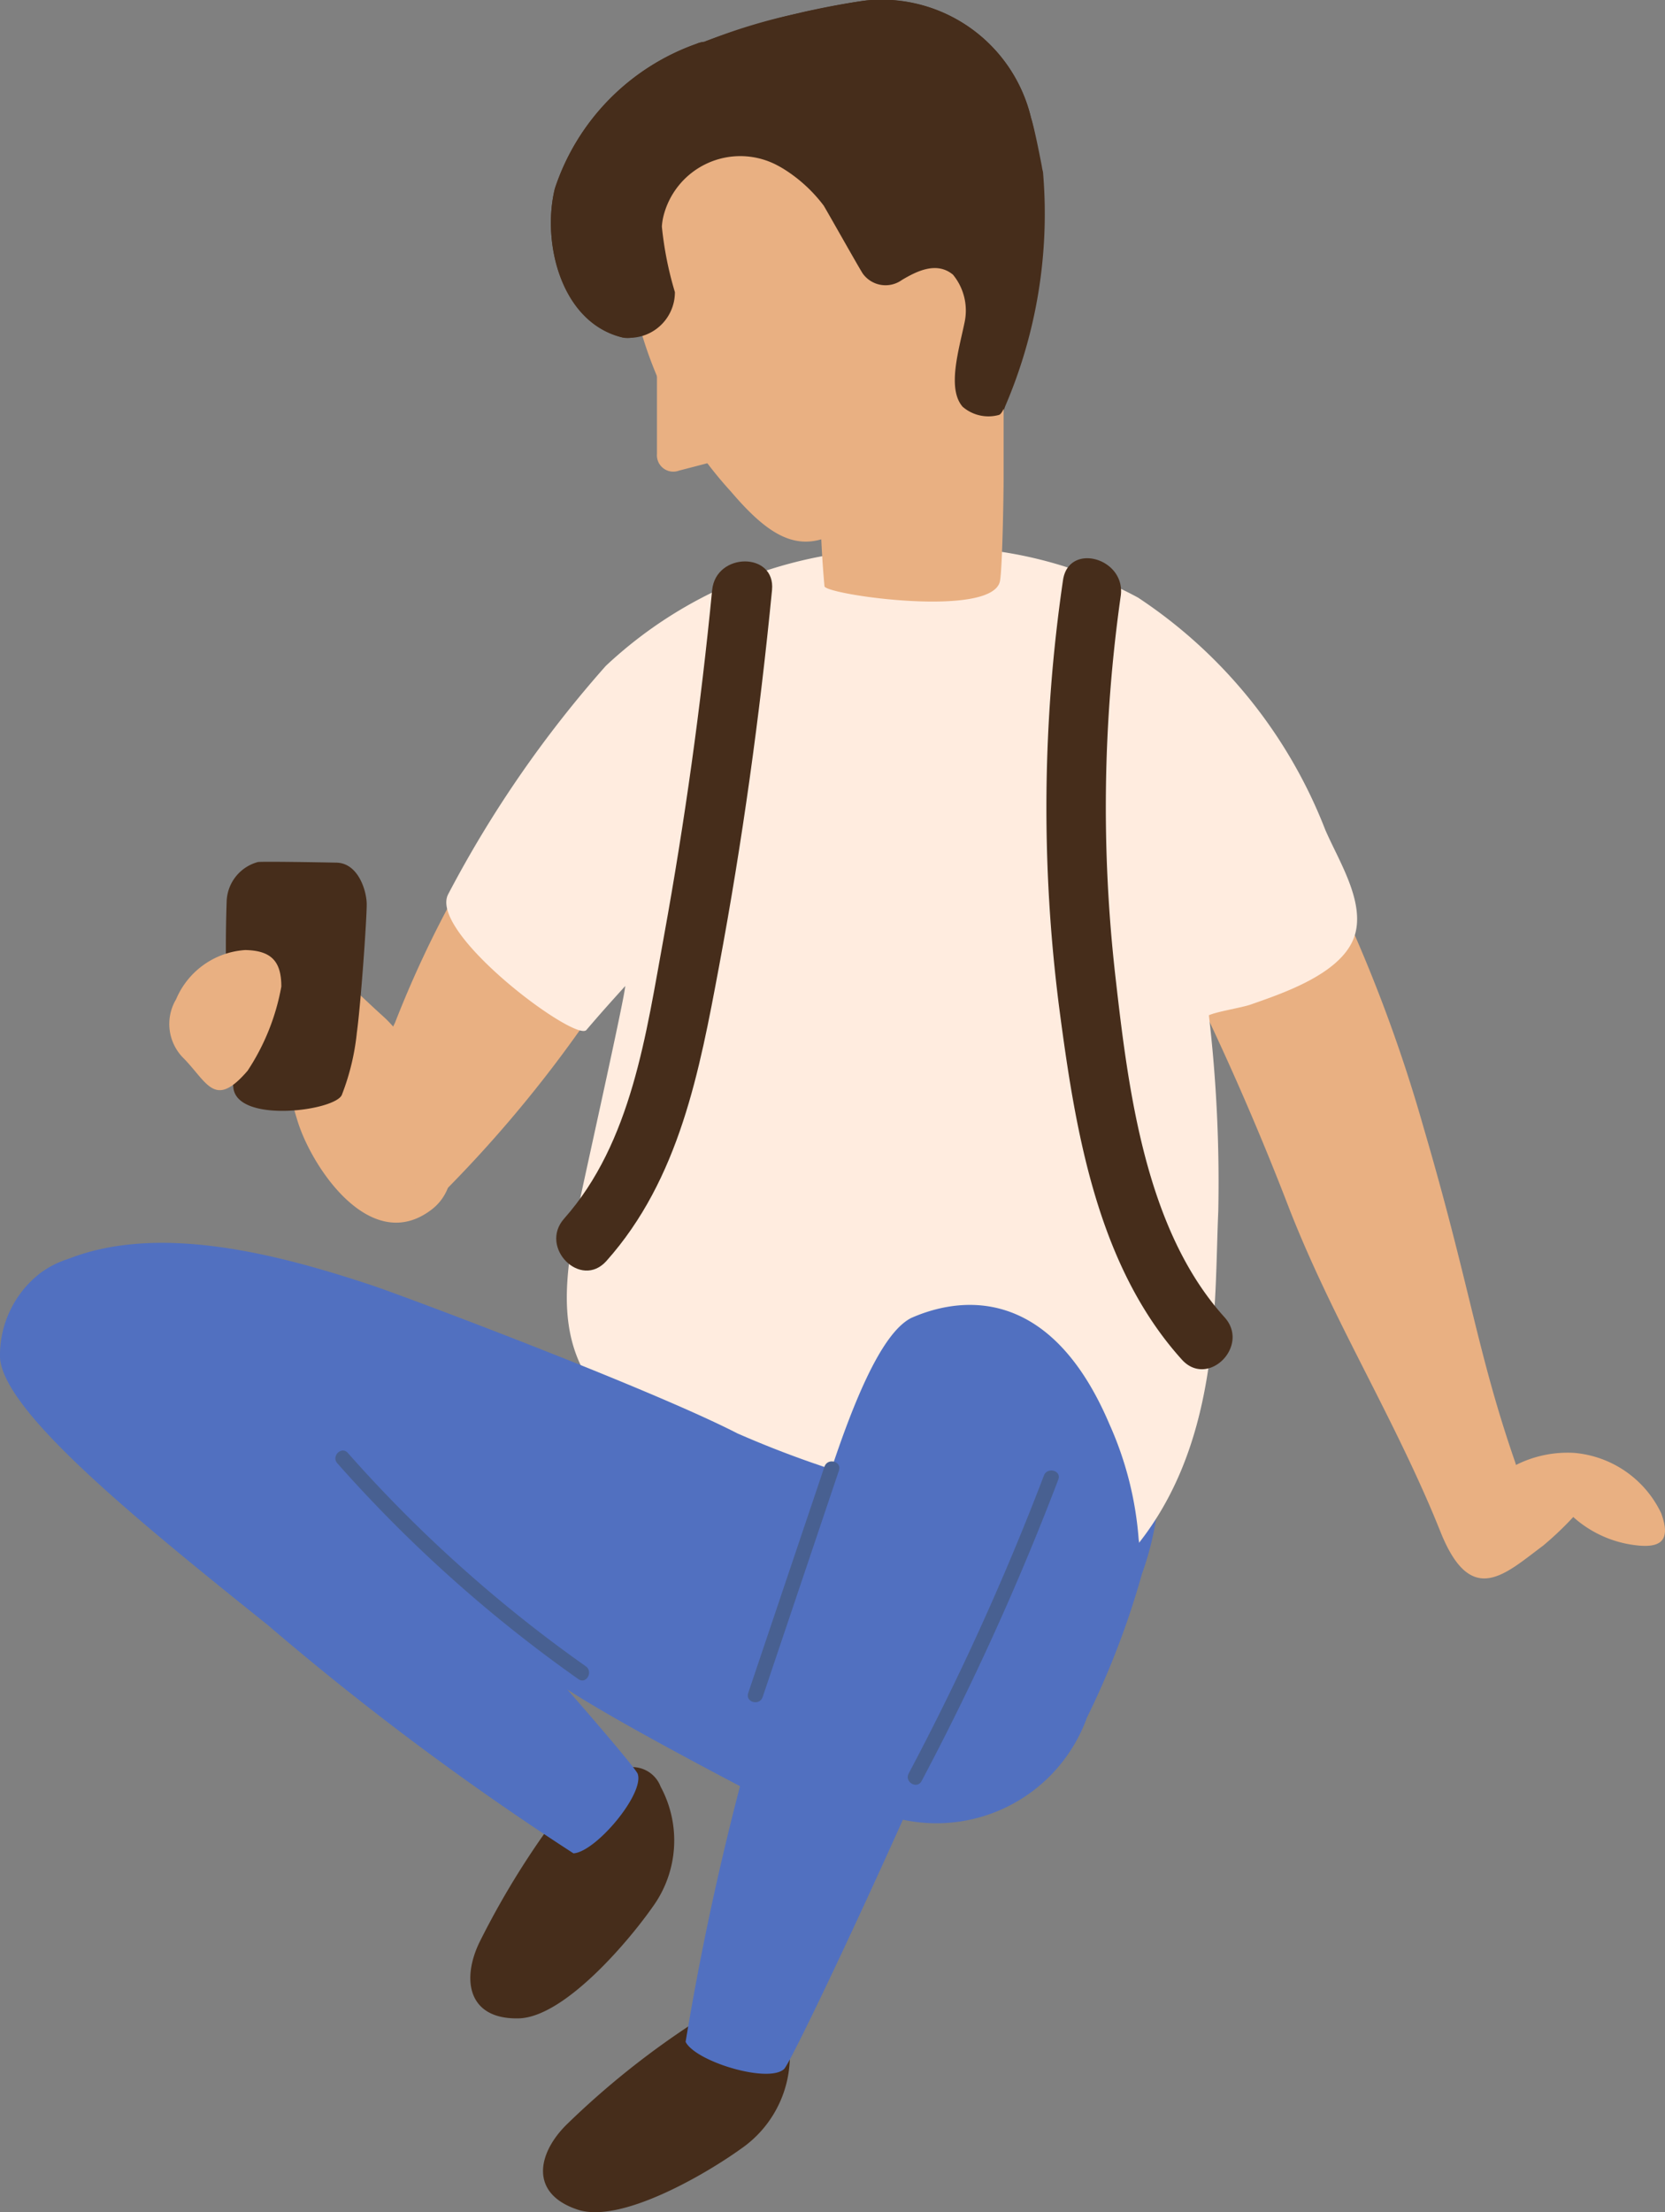 <svg xmlns="http://www.w3.org/2000/svg" width="31.923" height="42.397" viewBox="0 0 31.923 42.397">
  <rect x="0" y="0" width="31.923" height="42.397" fill="#808080" stroke="none"/>
  <g id="sec02-illust02" transform="translate(-294.892 -1591.447)">
    <path id="パス_1558" data-name="パス 1558" d="M309.028,1630.094c-.048.049-.1.095-.147.142-.094-.33-.3-.27-.671-.031a16.035,16.035,0,0,0-2.445,1.951c-.571.557-.729,1.334.207,1.641.824.271,2.45-.681,3.124-1.166a2.165,2.165,0,0,0,.912-2.131A.581.581,0,0,0,309.028,1630.094Z" fill="#462d1b"/>
    <path id="パス_1559" data-name="パス 1559" d="M306.5,1625.628c-.03.062-.062.122-.093.183-.2-.282-.369-.157-.643.19a15.994,15.994,0,0,0-1.668,2.648c-.356.713-.25,1.5.735,1.481.868-.015,2.091-1.449,2.568-2.128a2.167,2.167,0,0,0,.159-2.313A.58.58,0,0,0,306.5,1625.628Z" fill="#462d1b"/>
    <path id="パス_1560" data-name="パス 1560" d="M317.029,1618.61a.871.871,0,0,0-1.059-.6,1.937,1.937,0,0,0-1.258,1.269.871.871,0,0,0-1.206.518l-1.484,4.24a4.639,4.639,0,0,0-.162.576c-.151-.011-.3-.024-.448-.036-1.1-.086.364,1.629.589,1.695a3.069,3.069,0,0,0,3.731-1.907,15.992,15.992,0,0,0,1.055-2.755A5.73,5.73,0,0,0,317.029,1618.61Z" fill="#5170c0"/>
    <path id="パス_1561" data-name="パス 1561" d="M302.246,1610.933c-.837-.755-1.342-1.36-2.028-1.543-.392-.1,0,0,.112.461a7.2,7.2,0,0,0,.276,3.109c.289.9,1.41,2.549,2.561,1.669C304.208,1613.833,302.965,1611.583,302.246,1610.933Z" fill="#e9b082"/>
    <path id="パス_1562" data-name="パス 1562" d="M306.453,1610.513a.59.59,0,0,0-.433-.831,3.838,3.838,0,0,1-.856-.878.574.574,0,0,0-.386-.286.546.546,0,0,0-.92-.206c-.068.076-.132.153-.194.231a.527.527,0,0,0-.073.092,20.59,20.59,0,0,0-1.125,2.412,8.713,8.713,0,0,0-.348.811c-.082.222.74,2.849,1.108,2.608a24.391,24.391,0,0,0,2.925-3.478c.078-.11.158-.219.235-.33A.538.538,0,0,0,306.453,1610.513Z" fill="#e9b082"/>
    <path id="パス_1563" data-name="パス 1563" d="M326.742,1620.449a2.04,2.04,0,0,0-1.67-1.157,2.2,2.2,0,0,0-1.115.232.537.537,0,0,0-.019-.066c-.727-2.1-.863-3.379-1.754-6.41a29.133,29.133,0,0,0-1.562-4.226c-.458-.972-1.159-2.836-2.519-2.659a.94.94,0,0,0-.392.151.67.67,0,0,0-.763.839l.013.038a.607.607,0,0,0-.085.419.62.62,0,0,0-.136.829q.218.367.429.74a53.987,53.987,0,0,1,2.448,5.448c.814,2.074,1.9,3.81,2.764,5.862.023.055.137.334.143.35.583,1.422,1.229.77,1.954.231a6.187,6.187,0,0,0,.578-.549,2.174,2.174,0,0,0,1.172.538C326.751,1621.129,326.93,1620.964,326.742,1620.449Z" fill="#e9b082"/>
    <path id="パス_1564" data-name="パス 1564" d="M301.923,1608.78c0-.256-.159-.787-.575-.8-.391-.008-1.423-.025-1.51-.012a.809.809,0,0,0-.6.748,25.429,25.429,0,0,0,.128,3.577c.075.7,2,.438,2.085.125a4.536,4.536,0,0,0,.283-1.181C301.809,1610.694,301.923,1609.085,301.923,1608.78Z" fill="#462d1b"/>
    <path id="パス_1565" data-name="パス 1565" d="M320.3,1607.347a9.418,9.418,0,0,0-3.589-4.447,8.038,8.038,0,0,0-4.573-.933,8.278,8.278,0,0,0-5.631,2.242,21.942,21.942,0,0,0-3.023,4.378c-.379.74,2.445,2.841,2.651,2.6.284-.333.451-.517.744-.842,0,.185-.836,3.912-.91,4.3-.248,1.315-.495,2.678.642,3.767a4.182,4.182,0,0,0,2.011,1l.013.005a19.943,19.943,0,0,0,3.8.56c1.254.178,3.257,2.231,4.093,1.282,1.776-2.015,1.641-4.766,1.722-6.6a27.693,27.693,0,0,0-.18-3.754c.144-.069.64-.148.8-.205.622-.219,1.78-.6,2-1.337C321.061,1608.713,320.552,1607.935,320.3,1607.347Z" fill="#ffecdf"/>
    <path id="パス_1566" data-name="パス 1566" d="M314.891,1594.764s0-.019-.009-.05-.013-.075-.021-.112c-.048-.247-.139-.707-.2-.892a2.947,2.947,0,0,0-3.154-2.253c-.1.007-.5.072-1,.178-.1.019-.2.04-.295.065a10.727,10.727,0,0,0-1.82.551.465.465,0,0,0-.144.037,4.407,4.407,0,0,0-2.718,2.776c-.253,1.034.117,2.567,1.294,2.851a.44.44,0,0,0,.348-.068.657.657,0,0,0,.66-.8,2.4,2.4,0,0,0-.067-.319.693.693,0,0,0,.764-.41,4.287,4.287,0,0,1,.765-1.35,2.231,2.231,0,0,1,.456-.373c.052.026.1.054.154.084a1.294,1.294,0,0,0,.469.36,3.547,3.547,0,0,1,.312.348c.124.209.711,1.254.753,1.308a.538.538,0,0,0,.749.115,2.331,2.331,0,0,1,.3-.152c.029.121.057.243.084.364a.731.731,0,0,0,.311.474c-.09.472-.208.927-.311,1.329a.823.823,0,0,0,1.591.414A9.343,9.343,0,0,0,314.891,1594.764Z" fill="#462d1b"/>
    <path id="パス_1567" data-name="パス 1567" d="M310.7,1602.687a20,20,0,0,1-.046-3.007,6.912,6.912,0,0,1,.071-1.252,3.386,3.386,0,0,1,1.211-.387,1.3,1.3,0,0,1,.664.128,1.224,1.224,0,0,1,.168.065,1.307,1.307,0,0,1,.629.169.985.985,0,0,1,.737.859q0,.683,0,1.364c0,.306-.022,1.668-.068,1.949C313.948,1603.3,310.784,1602.854,310.7,1602.687Z" fill="#e9b082"/>
    <path id="パス_1568" data-name="パス 1568" d="M306.9,1596.264c-.047-.8-.285-1.461.708-1.836a6.971,6.971,0,0,1,3.293-.351c.7.124,1.1-.242,1.56.329.813,1,1.678,3.9.445,5.875a6.307,6.307,0,0,1-2.223,1.489c-.61.2-1.118-.129-1.775-.9A7.768,7.768,0,0,1,306.9,1596.264Z" fill="#e9b082"/>
    <path id="パス_1569" data-name="パス 1569" d="M313.986,1596.218a.429.429,0,0,0-.217-.59,2.62,2.62,0,0,0-.364-.139.5.5,0,0,0-.124-.7l-.775-1.252a.512.512,0,0,0-.938-.224,2.016,2.016,0,0,0-1.855-.189.527.527,0,0,0-.136.082.435.435,0,0,0-.209.241,2.991,2.991,0,0,0-.726.007.832.832,0,0,0-.142-.339c.062-.029.124-.059.187-.087a.346.346,0,0,0,.217-.251,5.092,5.092,0,0,1,1.838-.484c.6-.039,1.144-.412,1.751-.24a1.081,1.081,0,0,1,.522.343.5.5,0,0,0-.023.76l.219.269a.635.635,0,0,0,.148.144l.03.021a.429.429,0,0,0,.1.051,5.08,5.08,0,0,1,.258.462,3.812,3.812,0,0,0,1.107.659s-.115-.8-.194-1.055a2.947,2.947,0,0,0-3.154-2.253,14.818,14.818,0,0,0-3.114.794.465.465,0,0,0-.144.037,4.407,4.407,0,0,0-2.718,2.776c-.253,1.034.12,2.554,1.294,2.851a.875.875,0,0,0,1.008-.866,6.619,6.619,0,0,1-.25-1.256,1.138,1.138,0,0,1,.026-.182,1.518,1.518,0,0,1,2.157-1.008c.059.03.118.063.176.1a2.851,2.851,0,0,1,.744.688c.124.209.711,1.254.753,1.308a.538.538,0,0,0,.749.115c.266-.157.658-.364.976-.1a1.081,1.081,0,0,1,.222.918c-.108.524-.339,1.267-.036,1.614a.755.755,0,0,0,.7.155c.1-.046.176-.4.2-.506.033-.15-.17-.117-.258-.2a.8.8,0,0,1,.01-.326.5.5,0,0,0,.449-.757A8.987,8.987,0,0,0,313.986,1596.218Zm-6.13-2.561c-.014,0-.028,0-.043,0a.455.455,0,0,0-.045-.145c.02-.013.04-.028.061-.041Q307.841,1593.57,307.856,1593.657Z" fill="#462d1b"/>
    <path id="パス_1570" data-name="パス 1570" d="M299.64,1611.967a4.314,4.314,0,0,0,.646-1.612c0-.483-.191-.691-.693-.7a1.548,1.548,0,0,0-1.325.944.925.925,0,0,0,.153,1.139C298.875,1612.207,299.012,1612.7,299.64,1611.967Z" fill="#e9b082"/>
    <path id="パス_1571" data-name="パス 1571" d="M316.735,1621.063a.64.64,0,0,0-.011-.11,6.582,6.582,0,0,0-.561-2.211c-1.245-2.931-3.173-2.312-3.8-2.036-.924.469-1.811,3.653-2.653,6.756a54.834,54.834,0,0,0-1.673,7.118c.194.381,1.587.8,1.888.521.162-.147,2.747-5.622,4.1-9.045a1.674,1.674,0,0,0,.151.44.478.478,0,0,0,.038.058.558.558,0,0,0,.956.3.541.541,0,0,0,.944-.227c.037-.191.065-.392.087-.6a.527.527,0,0,0,.139-.094.537.537,0,0,0,.4-.53c0-.04,0-.081,0-.122,0-.012,0-.022,0-.035Z" fill="#5170c0"/>
    <path id="パス_1572" data-name="パス 1572" d="M311.026,1620.509l-.152-.014q.008-.031.012-.063c.571-.47,1.87-.545.97-.521a19.978,19.978,0,0,1-2.827-.993c-1.65-.85-6.372-2.627-7.021-2.842-1.724-.571-4.041-1.2-5.811-.5a1.774,1.774,0,0,0-.429.2l-.013.008c-.027.018-.055.036-.081.055s-.023.017-.033.026a1.993,1.993,0,0,0-.749,1.6c.061,1.034,2.626,3.117,5.136,5.128a54.718,54.718,0,0,0,5.859,4.374c.427-.026,1.363-1.138,1.232-1.523-.026-.075-.56-.713-1.351-1.619,1.112.723,3.627,2.014,3.7,2.06,0,0,.743.423.632-.6a.831.831,0,0,0-.122-.53c-.021-.036-.043-.07-.064-.106a2.546,2.546,0,0,0-.172-.317,1.125,1.125,0,0,0,.228-.1.9.9,0,0,0,.427-.79.838.838,0,0,0,.591-1.2l.039,0A.862.862,0,0,0,311.026,1620.509Z" fill="#5170c0"/>
    <path id="パス_1573" data-name="パス 1573" d="M318.37,1616.693c-1.516-1.677-1.845-4.353-2.09-6.511a28.8,28.8,0,0,1,.1-7.316c.1-.723-1-1.035-1.107-.3a30.067,30.067,0,0,0-.077,8.162c.306,2.341.719,4.967,2.36,6.781C318.055,1618.053,318.865,1617.24,318.37,1616.693Z" fill="#462d1b"/>
    <path id="パス_1574" data-name="パス 1574" d="M308.546,1602.756q-.325,3.335-.924,6.634c-.34,1.855-.615,3.948-1.914,5.412-.489.551.32,1.365.812.811,1.4-1.572,1.783-3.638,2.158-5.643.446-2.388.78-4.8,1.016-7.214C309.766,1602.021,308.618,1602.026,308.546,1602.756Z" fill="#462d1b"/>
    <path id="パス_1575" data-name="パス 1575" d="M314.907,1619.726a51.007,51.007,0,0,1-2.593,5.711c-.086.163.161.308.248.144a51.583,51.583,0,0,0,2.621-5.778C315.249,1619.63,314.972,1619.555,314.907,1619.726Z" fill="#486091"/>
    <path id="パス_1576" data-name="パス 1576" d="M306.123,1623.382a26.375,26.375,0,0,1-4.562-4.089c-.122-.138-.324.065-.2.2a26.689,26.689,0,0,0,4.619,4.134C306.129,1623.736,306.273,1623.488,306.123,1623.382Z" fill="#486091"/>
    <path id="パス_1577" data-name="パス 1577" d="M310.7,1619.554q-.73,2.171-1.463,4.342c-.059.176.218.251.277.076l1.463-4.342C311.038,1619.455,310.761,1619.38,310.7,1619.554Z" fill="#486091"/>
    <path id="パス_1578" data-name="パス 1578" d="M307.912,1600.466l.833-.216-.567-1.595-.69-.17,0,1.66A.314.314,0,0,0,307.912,1600.466Z" fill="#e9b082"/>
  </g>
</svg>

